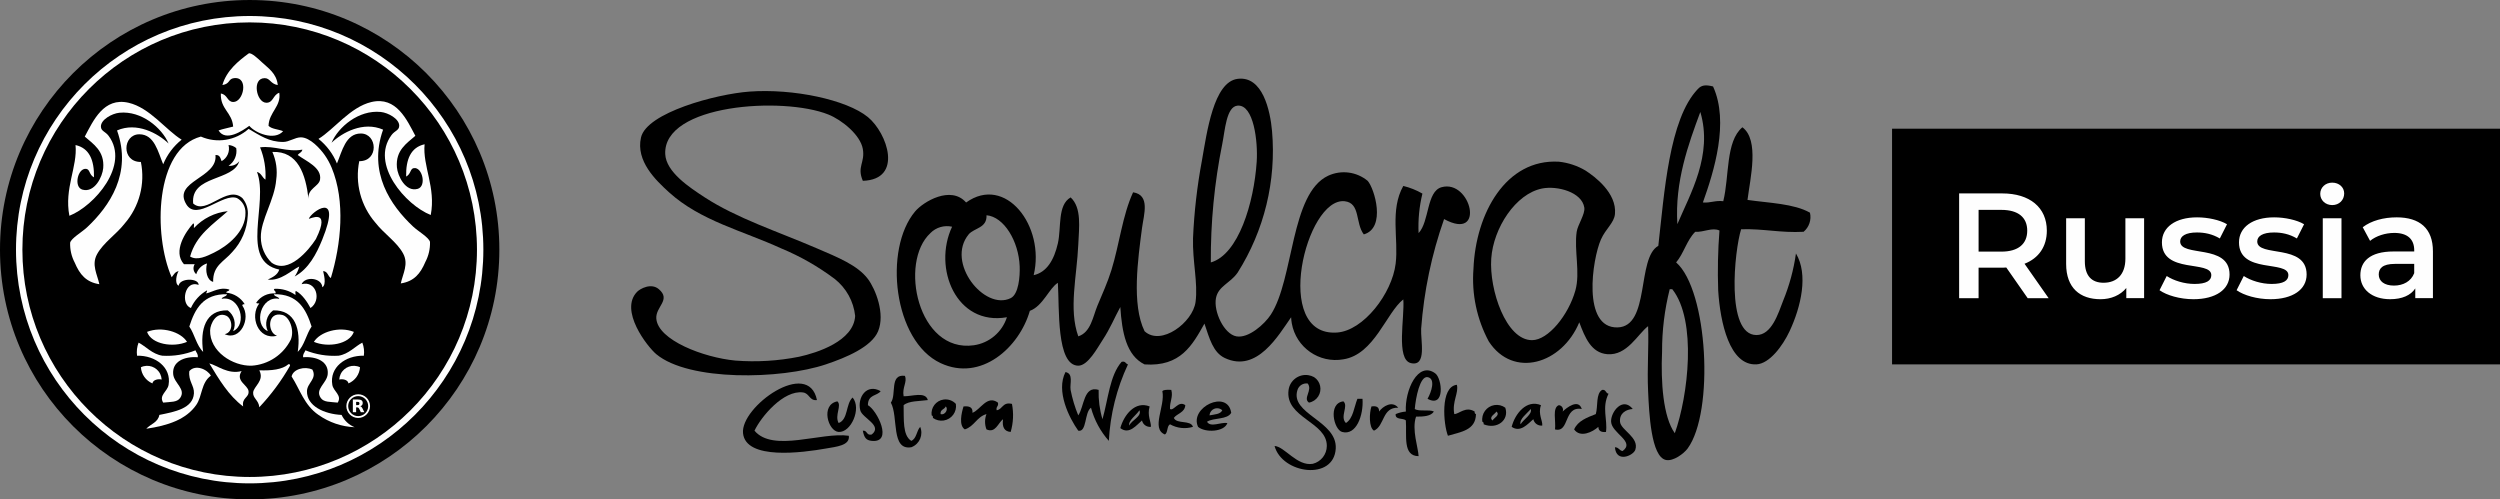 <?xml version="1.0" encoding="UTF-8"?> <svg xmlns="http://www.w3.org/2000/svg" xmlns:xlink="http://www.w3.org/1999/xlink" xmlns:xodm="http://www.corel.com/coreldraw/odm/2003" xml:space="preserve" width="67.892mm" height="13.561mm" version="1.1" style="shape-rendering:geometricPrecision; text-rendering:geometricPrecision; image-rendering:optimizeQuality; fill-rule:evenodd; clip-rule:evenodd" viewBox="0 0 3140.95 627.37"><rect x="0" y="0" width="3140.95" height="627.37" fill="#808080" stroke="none"/> <defs> <style type="text/css"> .fil1 {fill:black} .fil0 {fill:black} .fil2 {fill:#FEFEFE} .fil4 {fill:#FEFEFE;fill-rule:nonzero} .fil3 {fill:#FEFEFE;fill-rule:nonzero} .fil5 {fill:#FEFEFE;fill-rule:nonzero} </style> </defs> <g id="Слой_x0020_1">  <g id="_2362484628752"> <path class="fil0" d="M1168.97 292.84c-39.86,36.65 -15.74,150.79 54.45,140.94 19.5,-2.79 35.66,-16.47 41.65,-35.22 -63.64,11.16 -93.39,-61.67 -68.88,-113.73 -9.87,-2.22 -20.18,0.81 -27.27,8.01l0.05 0zm48.06 1.6c-29.07,35.22 19.72,96.47 52.85,80.09 9.92,-4.9 11.73,-27.22 11.22,-40.05 -1.26,-31.38 -19.61,-62.1 -41.65,-64.05 0.69,16.22 -15.21,15.75 -22.48,24.01l0.06 0zm361.86 -91.28c1.69,-25.14 -3.72,-72.06 -24.01,-70.46 -14.25,1.15 -15.8,31.39 -19.23,48.05 -9.92,49.02 -14.73,98.93 -14.4,148.95 34.67,-9.84 54.18,-74.7 57.64,-126.54zm134.54 91.28c-10.81,-14.03 -4.02,-39.43 -24.02,-41.62 -48.57,-5.38 -91.72,170.58 -9.61,164.96 33.2,-2.29 69.07,-48.92 73.66,-86.49 3.85,-31.21 -7.43,-67.44 9.6,-97.69 8.42,2.03 16.53,5.29 24.03,9.61 -3.96,16.25 -5.58,32.96 -4.81,49.65 13.71,-14.52 9.85,-52.36 28.84,-57.66 37.04,-10.34 55.94,68.79 3.2,40.03 -15.66,44.45 -25.34,90.75 -28.82,137.74 -0.77,15.03 7.5,47.87 -12.82,43.24 -19.25,-4.4 -7.65,-57.89 -9.61,-80.07 -21.28,16.62 -36.43,69.25 -75.28,75.28 -30.38,5.41 -59.41,-14.82 -64.82,-45.2 -0.45,-2.54 -0.73,-5.09 -0.83,-7.65 -15.78,22.41 -42.85,70.28 -83.29,51.23 -14.83,-6.98 -19.31,-24.65 -25.61,-43.25 -15.17,27.04 -29.93,54.43 -75.28,51.26 -22.88,-11.28 -28.31,-40.01 -30.42,-72.06 -7.35,13.25 -12.44,26.55 -22.41,41.63 -6.2,9.38 -18.18,32.13 -30.42,32.04 -27.67,-0.23 -23.63,-71.69 -25.63,-104.1 -10.74,6.33 -18.76,29.25 -35.23,35.21 -13.2,45.95 -61.27,89.42 -112.09,65.68 -59.36,-27.75 -71.95,-143.1 -32.04,-190.59 10.27,-12.2 44.92,-33.04 64.06,-11.21 49.37,-35.47 99.68,29.63 84.89,91.28 16.28,-3.57 25.62,-18.89 30.42,-40.05 4.51,-20.1 -0.71,-48.03 16.02,-57.64 14.16,13.06 10.51,38.01 9.61,59.24 -1.73,39.8 -12.32,81.09 0,115.31 15.79,-5.04 18.31,-24.7 24.03,-38.45 6.02,-14.46 12.82,-29.31 17.61,-44.82 10.04,-32.36 13.81,-68.59 27.23,-97.69 21.75,3.41 13.52,27.69 11.22,44.82 -5.06,38.62 -13.31,96.11 3.2,129.73 20.7,19.09 60.63,-11 64.06,-36.83 3.16,-23.88 -3.99,-51.06 -3.19,-80.07 1.41,-32.79 5.17,-65.45 11.2,-97.69 6.26,-35.29 14.55,-98.63 44.84,-102.51 31.38,-4.02 40.93,39.64 43.24,65.66 5.43,62.4 -9.76,124.86 -43.24,177.79 -9.4,13.52 -24.27,16.78 -27.22,32.02 -3.22,16.77 10.02,45.16 25.62,48.05 15.27,2.82 35.5,-15.34 43.25,-27.22 29.18,-44.78 24.52,-152.28 72.06,-174.57 16.41,-7.61 35.72,-5.11 49.65,6.41 8.57,9.5 23.5,59.17 -4.83,67.29z"></path> <path class="fil0" d="M2097.79 363.31c-6.46,25.66 -9.7,52.02 -9.6,78.48 -1.7,38.2 1.28,82.03 16.01,102.49 16.72,-46.67 28.09,-141.46 -3.19,-180.96l-3.22 0zm-224.22 -38.45c-2.68,39.25 18.6,102.62 51.26,102.51 20.28,0 45.8,-31.53 54.45,-62.46 6.3,-22.45 -1.75,-50.32 1.62,-73.68 1.24,-8.69 10.84,-22.3 9.6,-30.42 -3.01,-19.63 -34.07,-27.67 -52.87,-24.02 -33.41,6.52 -61.42,49.67 -64.06,88.08zm233.83 -43.24c16.02,-37.83 44.92,-86.85 28.85,-140.94 -15.02,40.54 -32.17,87.41 -28.85,140.94zm44.86 -172.98c20.44,44.77 1.23,106.62 -12.8,145.74 9.83,0.79 15.29,-2.83 25.62,-1.6 7.77,-31.23 2.79,-75.07 24.03,-92.89 21.62,16.01 9.85,63.98 6.41,91.28 27.55,3.95 58.38,4.63 78.48,16.03 2.07,8.87 -1.02,18.16 -8.01,24.01 -28.8,1.58 -50.39,-4.04 -78.48,-3.19 -8.31,26.35 -19.69,132.73 19.21,132.92 19.18,0.11 27.42,-27.11 33.64,-43.24 7.78,-19.01 13.18,-38.92 16.04,-59.26 15.81,26.29 6.44,66.82 -8.01,97.69 -8.73,18.65 -25.23,40.82 -41.64,41.65 -33.73,1.69 -45.54,-52.55 -48.04,-92.88 -0.88,-25.1 -0.36,-50.24 1.6,-75.28 -9,-4.28 -19.72,2.35 -30.42,1.6 -10.51,10.3 -14.45,27.18 -24.02,38.45 39.93,34.93 48.15,187.88 14.42,233.83 -4.74,6.43 -18.03,16.36 -27.23,14.4 -18.74,-3.95 -21.17,-58.98 -22.42,-86.47 -1.34,-29.82 1.03,-54.19 0,-81.67 -13.2,10.15 -26.32,37.21 -51.23,35.23 -20.25,-1.61 -28.04,-20.93 -35.23,-40.05 -21.74,52.56 -83.14,70.97 -113.71,24.02 -15.02,-27.96 -21.69,-59.64 -19.23,-91.28 2.8,-69.74 40.81,-138.36 107.31,-134.52 11.89,1.28 23.35,5.09 33.63,11.22 11.36,7.39 39.26,27.98 36.84,54.45 -1.04,11.26 -11.6,18.45 -17.62,32.02 -10.89,24.52 -24.03,111.6 20.83,110.51 41.23,-1.01 23.88,-87.4 51.25,-102.5 7.5,-65.54 13.39,-159.17 49.64,-197 4.47,-4.77 9.27,-5.76 19.16,-3.23z"></path> <path class="fil0" d="M1084.04 227.17c-7.71,-17.87 3.01,-22.72 0,-40.03 -3.1,-17.77 -26.47,-36.51 -43.24,-43.24 -57.27,-22.99 -207.73,-12.86 -205.01,49.64 0.99,22.69 30.65,42.04 49.65,54.44 40.54,26.36 91.77,42.9 140.93,64.06 26.64,11.45 51.07,21.21 64.06,38.45 9.55,12.71 21.92,43.74 12.8,65.66 -8.18,19.72 -40.31,33.15 -65.66,41.64 -56.68,19.03 -171.95,21.4 -213,-12.8 -11.26,-9.4 -47.02,-55.2 -24.03,-78.48 3.63,-3.68 17.49,-11.54 27.23,-3.2 15.7,13.41 -4.23,22.04 -3.2,36.83 1.88,27.15 59.47,49.09 99.29,52.86 26.79,2.07 53.73,0.45 80.09,-4.8 22.53,-4.93 68.63,-19.53 70.46,-51.25 -1.93,-18.32 -11.19,-35.04 -25.63,-46.46 -20.71,-15.58 -43.32,-28.5 -67.27,-38.42 -48.58,-22.29 -101.28,-34.54 -140.93,-70.47 -16.7,-15.12 -41.97,-39.35 -35.24,-68.87 7.12,-31.21 94.25,-54.56 136.14,-57.66 54.88,-4.05 122.25,10.13 148.94,32.03 24.35,19.97 44.81,78.4 -6.41,80.08z"></path> <path class="fil0" d="M1417.14 457.8c-14.12,30.19 -22.28,62.81 -24.02,96.09 -10.59,-11.96 -18.27,-26.21 -22.41,-41.62 -8.35,5.54 -5.05,31.19 -16.02,28.82 -11.37,-15.95 -28.35,-49.8 -16.03,-73.67 10.38,2.12 5.19,14.36 6.41,22.41 2.14,10.98 5.35,21.7 9.62,32.04 7.61,-10.9 6.54,-37.81 25.61,-32.04 -0.37,12.47 1.24,24.89 4.82,36.84 7.16,-24.86 9.1,-54.96 24.02,-72.06 5.09,-1.39 4.96,2.52 8.01,3.2z"></path> <path class="fil0" d="M1793.52 501.04c4.72,-8.06 10.62,-25.53 0,-27.22 -9.55,-1.5 -14.87,26.06 -16.02,40.03 5.51,3.57 17.94,0.2 24.03,3.19 -3.74,5.88 -12.82,6.41 -22.43,6.41 -5.68,16.16 2.9,39.52 3.2,49.65 -20.19,-0.1 -14.7,-25.89 -16.02,-44.84 -3.38,-3.53 -13.59,-0.26 -12.8,-8 4.06,-1.75 8.38,-2.84 12.8,-3.2 -1.5,-26.72 15.25,-63.7 36.84,-48.06 8.89,6.39 12.75,44.17 -9.59,32.04z"></path> <path class="fil0" d="M1136.89 472.21c3.31,7.68 -3.65,14.36 -1.6,25.63 10.33,0.36 27.45,-6.32 30.42,4.81 -10.73,1.5 -23.77,0.79 -30.42,6.41 0.45,17.71 -1.5,37.87 9.61,44.83 6.77,-2.84 6.6,-12.61 11.21,-17.61 4.1,9.91 -0.6,21.26 -10.51,25.36 -0.25,0.1 -0.47,0.19 -0.7,0.26 -25.81,4.31 -15.97,-38.41 -25.64,-56.05 7.39,-9.81 -2.08,-36.3 17.64,-33.65z"></path> <path class="fil0" d="M1644.57 505.84c-8.03,-5.42 4.96,-15.59 -1.6,-24.02 -5.66,-0.79 -11.05,2.6 -12.82,8.01 -9.97,30.44 49.97,38.71 48.05,73.67 -2.25,40.89 -67.46,31.87 -76.88,-3.2 12.63,0.69 28.29,25.82 48.04,22.41 10.3,-2.58 17.56,-11.79 17.62,-22.41 0.28,-30.42 -52.94,-35.33 -48.04,-70.47 1.69,-11.9 12.7,-20.19 24.61,-18.51 2.6,0.38 5.12,1.23 7.41,2.48 8.14,5.28 10.47,16.17 5.19,24.32 -2.63,4.06 -6.83,6.86 -11.58,7.72z"></path> <path class="fil0" d="M1026.39 502.64c-9.66,1.15 -9.17,-8.52 -17.61,-9.6 -24.32,-3.16 -52.33,30.15 -60.86,48.05 23.28,27.8 83.99,1.36 118.52,6.41 1.69,12.33 -15.85,13.72 -28.82,16.02 -29.01,5.12 -100.6,14.91 -104.1,-19.24 -3.41,-33.17 82.22,-94.72 92.88,-41.64z"></path> <path class="fil0" d="M1106.45 491.43c-4.28,6.15 -16.03,3.87 -16.02,17.62 11.66,6.58 32.11,47.61 4.79,44.84 -7.05,-0.71 -9.49,-3.99 -11.2,-12.82 6,-0.6 4.19,6.49 11.2,4.82 14.25,-11.31 -12.01,-20.62 -14.4,-30.42 -4.01,-16.13 7.98,-34.03 25.63,-24.03z"></path> <path class="fil0" d="M1471.59 489.82c2.52,9.22 -2.13,14.59 -1.6,24.03 4.79,3.01 10.51,-11.19 19.21,-4.81 -0.68,9.46 -10.13,10.15 -14.42,16.02 3.59,8.17 21.3,2.22 24.03,11.22 -9.65,2.93 -20.06,1.76 -28.82,-3.2 -4.19,2.22 -2.42,10.4 -6.41,12.8 -17.92,-7.33 0.73,-35.66 -3.22,-54.45 2.09,-2.22 6.98,-1.6 11.23,-1.62z"></path> <path class="fil0" d="M1071.24 499.43c11.45,13.84 -2.07,44.27 -17.61,43.24 -13.41,-0.9 -22.92,-34.35 -1.6,-38.43 6,5.1 -3.76,17.48 1.6,27.23 12.22,-4.31 8.81,-24.33 17.61,-32.04z"></path> <path class="fil0" d="M1181.73 520.25c6.15,1.76 10.08,-6.87 6.41,-9.61 -1.42,3.95 -7.11,3.59 -6.41,9.62l0 -0.01zm19.21 -12.81c1.55,9.99 -5.3,19.33 -15.29,20.87 -4.77,0.74 -9.63,-0.43 -13.54,-3.25 0.25,-1.88 -0.36,-2.86 -1.61,-3.22 -1.32,-9.65 5.43,-18.56 15.1,-19.89 5.7,-0.77 11.43,1.26 15.34,5.49z"></path> <path class="fil0" d="M1705.42 501.04l6.41 0c1.5,20.59 -7.86,46.56 -25.63,41.65 -10.35,-2.82 -18.21,-36.04 1.6,-38.45 6.84,5.85 -4.82,19.32 3.2,27.22 9.16,-5.77 10.15,-19.72 14.42,-30.42z"></path> <path class="fil0" d="M1253.8 505.84c1.17,4.89 -2.76,4.72 -1.6,9.61 7.79,-1.28 7.3,-10.83 19.22,-8.01 2.27,11.72 1.71,23.79 -1.62,35.23 -7.97,-0.56 -10.98,-6.09 -9.6,-16.01 -6.28,4.74 -9.55,18.01 -20.83,12.8 -2.35,-6.19 -2.35,-13.03 0,-19.21 -12.11,3.36 -15.34,15.6 -27.2,19.21 -7.8,-5 -4.17,-20.72 -1.62,-28.82 7.13,-0.72 11.92,0.9 11.23,7.99 10.09,-3.76 18.35,-22.78 32.03,-12.78z"></path> <path class="fil0" d="M1519.64 521.85c6.23,-1.24 13.69,-1.28 16.02,-6.41 -3.88,-3.59 -9.91,-3.35 -13.5,0.5 -1.48,1.62 -2.39,3.71 -2.52,5.9zm27.23 -3.2c-4.97,8.91 -21.94,5.81 -30.42,11.21 4.6,7.65 17.17,0.26 25.61,1.61 -3.74,11.34 -28.03,12.41 -36.83,4.81 -11.34,-24.45 37.19,-47.66 41.65,-17.64z"></path> <path class="fil0" d="M1910.43 533.07c3.53,-6.09 15.03,-12.65 12.8,-19.22 -4.32,5.31 -14.87,12.85 -12.8,19.22zm25.63 -24.03c-4,11.09 2.31,19.52 1.6,25.63 -5.25,0.6 -10.09,-2.86 -11.21,-8.01 -6.9,5.86 -16.21,17.29 -27.22,9.6 4.17,-16.41 18.7,-34.86 36.83,-27.22z"></path> <path class="fil0" d="M1418.75 534.66c2.87,-6.77 16.19,-11.53 12.8,-19.22 -3.66,5.96 -14.49,13.14 -12.78,19.22l-0.02 0zm25.63 -24.03c-3.36,11.71 2.01,19.16 1.61,25.62 -5.25,0.6 -10.09,-2.85 -11.22,-8 -6.65,5.49 -16.05,18.39 -27.23,9.6 4.53,-16.4 18.52,-34.54 36.84,-27.22z"></path> <path class="fil0" d="M1756.68 512.24c-20.43,-0.69 -16.81,22.67 -30.42,28.82 -6.65,-3.84 -5.9,-22.52 -3.19,-30.42 6.38,-1.04 9.78,0.88 9.6,6.41 4.8,-6.77 16.66,-13.97 24.01,-4.82z"></path> <path class="fil0" d="M1987.31 513.85c-23.14,-4.11 -15.02,30.4 -33.63,25.63 1.35,-10.4 -3.72,-27.23 4.81,-30.44 3.16,0.28 5.51,3.09 5.23,6.26 -0.04,0.61 -0.19,1.18 -0.43,1.75 4.91,-4.79 19.8,-16.59 24.02,-3.2z"></path> <path class="fil0" d="M2051.37 513.85c-8.09,0.51 -16.9,5.02 -16.02,16.02 0.85,10.51 24.4,19.52 19.22,35.23 -2.41,7.27 -24.03,16.99 -25.61,-3.2 4.78,0 5.45,4.15 9.61,4.79 16.36,-11.92 -13.65,-22.24 -14.42,-36.83 -0.64,-12.03 14.42,-32.02 27.23,-16.02z"></path> <path class="fil0" d="M1875.22 528.26c1.37,-3 10.12,-6.82 4.81,-11.22 -1.41,3.03 -10.15,6.83 -4.85,11.22l0.04 0zm16.02 -16.01c5.17,15.6 -10.4,27.65 -27.23,20.81 0.26,-1.86 -0.34,-2.85 -1.6,-3.2 -1.59,-9.97 5.18,-19.32 15.14,-20.93 4.81,-0.77 9.76,0.41 13.69,3.31z"></path> <path class="fil0" d="M1830.35 483.41c2.74,10.04 -6.28,21.23 -3.2,36.84 6.13,-0.13 14.26,-10.28 25.61,-3.19 -0.25,1.86 0.38,2.85 1.62,3.19 -0.31,20.51 -19.25,22.39 -35.23,27.23 -5.55,-13.92 -10.06,-61.63 11.21,-64.06z"></path> <path class="fil0" d="M2020.93 494.63c-8.69,17.49 -1.04,32.62 -3.2,48.06 -6.01,0.64 -9.4,-1.28 -9.61,-6.41 -7.31,6.66 -22.88,14.1 -30.41,3.2 4.7,-10.77 16.11,-14.86 27.22,-19.24 2.9,-9.91 -0.13,-25.74 7.99,-30.42 5.02,-0.75 4.25,4.32 8.01,4.81z"></path> </g> <g id="_2362484636240"> <path class="fil1" d="M313.69 0c173.24,0 313.69,140.44 313.69,313.69 0,173.24 -140.45,313.69 -313.69,313.69 -173.24,0 -313.69,-140.44 -313.69,-313.69 0,-173.24 140.45,-313.69 313.69,-313.69z"></path> <g> <path class="fil2" d="M348.96 106.87c-9.15,-1.53 -9.58,-8.67 -16.42,-8.69 -16.31,0 -10.53,30.59 1.93,30.91 9.06,0.23 8.34,-9.96 16.42,-12.56 2.59,17.21 -12.94,24.33 -13.52,41.54 4.12,4.25 12.5,4.25 18.35,6.77 -11.06,12.38 -35.22,2.21 -42.51,-6.77 -8.47,6.2 -29.7,20.56 -38.63,5.79 5.71,-2.01 12.3,-3.14 18.35,-4.82 -1.21,-17.79 -16.23,-21.74 -15.46,-41.54 8.54,1.26 7.77,10.4 15.46,10.63 13.24,0.36 19.87,-32.2 0.98,-29.95 -7.39,0.91 -4.52,7.08 -14.49,8.69 5.13,-18.37 20.45,-30.47 32.84,-39.61 3.02,-2.23 12.97,7.39 16.42,10.63 8.62,8.09 18.78,14.21 20.29,28.98z"></path> <path class="fil2" d="M211.79 180.29c-8.45,-19.79 -34.16,-41.45 -61.83,-38.64 -9.39,0.95 -23.38,8.71 -23.18,17.39 0.12,5.82 5.55,6.07 9.66,11.6 27.25,36.59 -18,88.22 -49.27,100.45 -6.66,-34.42 10.39,-61.68 7.72,-88.86 17.38,3.89 23.61,18.9 23.2,40.58 -6.23,-3.27 -4.9,-9.92 -9.66,-10.63 -10.79,-1.61 -16.22,22.92 -4.83,26.08 15.4,4.29 25.16,-16.42 26.08,-27.05 1.81,-21.5 -12.48,-30.26 -23.18,-39.6 10.64,-19.92 23.74,-49.76 55.06,-42.5 26.67,6.18 47.3,34.65 66.65,46.36 -10.23,8.17 -18.21,18.8 -23.19,30.92 -6.44,-15.21 -10.86,-37.66 -29.94,-37.68 -21.06,0 -22.9,35 1.92,34.77 5.58,27.51 -1.92,56.05 -20.29,77.28 -10.86,13.96 -26.89,24.17 -34.78,38.63 -7.25,13.25 0.25,25.29 2.9,37.68 -16.5,-2.52 -24.6,-12.09 -30.91,-27.05 -4.09,-7.72 -6.08,-16.37 -5.8,-25.1 1.41,-5.71 14.72,-13.19 21.25,-19.33 28.07,-26.37 56.85,-67.86 37.67,-121.71 24.83,-10.91 51.39,3.6 64.73,16.41z"></path> <path class="fil2" d="M287.13 208.29c7.33,-4.85 11.11,-13.55 9.66,-22.22 -2.73,-2.28 -6.11,-3.63 -9.66,-3.87 2.03,7.95 -1.53,16.28 -8.7,20.29 -1.49,-3.63 -2.08,-8.22 -7.72,-7.72 3.2,28.97 -54.24,32.67 -36.71,61.82 13.34,22.18 45.87,-14.58 63.76,-7.72 6.69,3.65 10.79,10.73 10.63,18.35 0.51,23.87 -22.65,41.96 -39.61,50.24 -8.78,4.27 -20.94,10.43 -29.94,4.82 7.54,-27.23 29.04,-40.5 47.33,-57 -16.28,1.7 -31.38,9.26 -42.51,21.25 -0.55,-1.69 1.17,-5.68 -0.96,-5.8 -9.39,10.42 -26.03,35.1 -11.59,51.2l13.52 0c-2.61,4.08 -1.78,9.46 1.92,12.56 1.97,-6.49 7.05,-11.56 13.53,-13.52 -2.41,9.21 -0.15,21.14 7.72,23.18 -0.52,-20.76 13.75,-25.36 24.15,-37.67 11.6,-12.38 18.44,-28.46 19.32,-45.41 0.87,-8.01 -1.57,-16.04 -6.77,-22.21 -19.38,-16.95 -45.21,21.98 -61.83,6.77 -3.29,-35.83 50.83,-27.74 57.97,-53.13 -3.16,4.19 -8.29,6.39 -13.5,5.8l-0.01 0zm128.5 141.02c-3.78,-2.35 -3.78,-8.46 -9.67,-8.7 0.45,2.72 4.77,16.6 -0.97,20.29 -0.72,-11.98 -21.51,-14.23 -26.08,-3.86 18.78,-4.99 25.36,20.37 11.21,29.96 -3.99,-7.55 -10.46,-17.18 -17.97,-21.26 -2.09,-0.16 -0.43,3.43 -0.96,4.83 -7.6,-5.41 -16.77,-8.13 -26.09,-7.72 -3.13,1.67 2.52,2.52 0.97,5.8 -9.54,-0.76 -18.77,3.67 -24.14,11.59 0.3,1.31 2.42,0.8 3.87,0.97 -12.62,16.02 -1.56,46.79 22.22,40.57 -12.07,-3.36 -12.96,-30.99 6.76,-26.08 9.06,2.26 15.4,19.23 10.62,30.91 -9.37,18.96 -28.15,31.48 -49.26,32.84 -23.78,0.62 -52.87,-17.88 -52.16,-44.44 0.21,-8.04 7.69,-23.96 20.29,-18.35 7.61,3.39 9.87,20.61 -1.93,23.18 19.55,9 33.39,-19.92 22.22,-35.73 -0.45,-2.06 1.37,-1.81 2.89,-1.93 -5,-8.22 -13.59,-13.59 -23.18,-14.49 0.09,-2.48 3.77,-1.38 3.87,-3.87 -11.31,-3.78 -20.43,2.71 -28.98,4.83 -0.12,-1.73 1.19,-2.04 0.97,-3.88 -8.97,5.04 -16.08,12.83 -20.29,22.23 -13.5,-4.85 -7.79,-35.92 9.66,-28.98 0.5,-8.76 -23.49,-9.21 -25.12,0.96 -5.36,-2.92 -2.48,-14.57 0,-18.35 -4.62,0.87 -6.24,4.71 -8.7,7.74 -23.34,-53.26 -21.15,-161.5 36.71,-176.79 20.12,8.84 43.57,5.06 59.9,-9.66 14.32,8.24 25.48,16.41 43.47,16.42 7.56,0 14.8,-5.8 22.23,-5.8 11.59,0 24.5,14.49 29.94,22.22 3.48,4.96 6.4,10.28 8.71,15.84 17.57,42.22 11.84,96.38 -1,138.72zm-10.8 -48.18c25.94,-63.96 -14.47,-34.36 -16.79,-26.29 -0.33,1.14 28.91,-15.08 8.82,25.53 -8.81,13.83 -34.54,44.69 -55.62,29.64 -8.62,-8.36 -13.5,-19.86 -13.52,-31.88 -0.36,-21.74 17.36,-47.02 19.32,-72.45 1.67,-11.82 0,-23.87 -4.83,-34.79 32.31,-1.39 41.87,28.32 45.4,58.93 -1.45,-12.79 13.09,-15.55 14.48,-24.14 2.48,-15.19 -17.61,-23.26 -28.01,-30.91 1.61,-2.57 5.21,-3.15 5.79,-6.77 -19.15,3.46 -35.05,-5.27 -53.13,-2.89 5.25,12.85 7.56,26.7 6.77,40.57 -4.16,-2.6 -5.18,-8.35 -10.63,-9.67 15.08,39.32 -22.65,112.09 28.01,122.68 -2.19,6.82 -8.41,9.63 -14.48,12.56 16.29,2.13 29.96,-11.89 39.6,-16.42 -1.16,4.5 -3.13,8.76 -5.8,12.57 17.58,-9.51 27.4,-28.51 34.61,-46.25z"></path> <path class="fil2" d="M285.2 369.64c-0.77,3.41 -5.65,2.72 -6.77,5.8 23.26,-4.47 32.8,32.41 14.49,40.57 4.3,-9.18 1.45,-20.13 -6.76,-26.08 -27.98,-0.78 -35.01,24.05 -30.92,52.17 -8.38,-8.05 -10.71,-22.13 -17.4,-31.88 7.1,-22.23 17.46,-41.17 47.35,-40.57z"></path> <path class="fil2" d="M234.96 429.51c-17.37,7.39 -44.6,3.22 -50.22,-12.56 18.46,-7.37 42.55,0 50.22,12.56z"></path> <path class="fil2" d="M174.11 430.48c8.8,4.38 17.14,14.49 29.94,16.42 14.18,0.85 28.37,-1.47 41.54,-6.77 0.96,2.91 3.41,4.32 2.9,8.7 -17.21,-1.35 -32.38,5.6 -30.91,21.25 1.08,11.49 16.5,18.74 8.7,29.94 -3.88,5.55 -11.78,4.71 -21.25,5.8 -5.78,-9.19 5.33,-14 6.76,-22.22 3.82,-21.9 -16.34,-37.21 -39.6,-36.71 -0.76,-5.55 -0.1,-11.19 1.92,-16.41z"></path> <path class="fil2" d="M262.99 456.56c10.14,2.54 23.26,14.12 40.57,9.66 -8.15,12.46 7.84,17.51 8.7,25.12 0.95,8.47 -8.77,7.97 -6.77,19.32 -18.41,-13.78 -30.34,-34.05 -42.5,-54.09z"></path> <path class="fil2" d="M362.48 457.53c1.64,-0.35 1.81,0.75 1.92,1.93 -10.75,18.87 -23.71,36.38 -38.63,52.16 -0.69,-8.86 -8.16,-11.14 -7.73,-18.35 0.43,-7.83 14.6,-14.87 7.73,-28.02 15.31,0.5 28.77,-0.84 36.71,-7.72z"></path> <path class="fil2" d="M203.09 476.86c-3.73,-1.1 -10.86,0 -11.59,4.83 -8.27,-3.49 -13.87,-11.34 -14.49,-20.29 9.06,-4.37 19.94,-0.56 24.3,8.52 1.05,2.17 1.66,4.53 1.78,6.94z"></path> <path class="fil2" d="M264.92 472.02c-12.35,8.89 -10.59,25.48 -18.35,36.71 -12.68,18.3 -35.61,25.97 -62.79,29.94 5.3,-5.97 14.73,-7.8 16.42,-17.39 19.23,-3.87 42.31,-8.03 43.46,-27.05 0.59,-9.78 -7.24,-15.31 -5.79,-28.01 7.62,-8.8 22.7,-2.29 27.05,5.79z"></path> <path class="fil2" d="M392.44 464.3c6.28,11.58 -6.53,16.75 -6.77,27.05 -0.41,18.63 21.52,28.89 43.48,29.94 3.34,7.03 9.21,12.55 16.42,15.46 -16.31,-0.68 -32.07,-6.04 -45.41,-15.46 -18.02,-12.29 -23.42,-32.31 -33.8,-48.3 1.98,-9.3 16.38,-13.15 26.08,-8.68z"></path> <path class="fil2" d="M416.57 179.3c8.45,-19.79 34.16,-41.45 61.83,-38.64 9.39,0.95 23.37,8.71 23.18,17.39 -0.13,5.82 -5.55,6.07 -9.66,11.6 -27.25,36.59 18,88.22 49.26,100.45 6.66,-34.42 -10.39,-61.68 -7.72,-88.86 -17.37,3.89 -23.61,18.9 -23.19,40.58 6.23,-3.27 4.9,-9.92 9.66,-10.63 10.79,-1.61 16.22,22.92 4.83,26.08 -15.4,4.29 -25.16,-16.42 -26.08,-27.05 -1.81,-21.5 12.48,-30.26 23.18,-39.6 -10.64,-19.92 -23.74,-49.76 -55.06,-42.5 -26.67,6.18 -47.3,34.65 -66.64,46.36 10.23,8.17 18.21,18.8 23.19,30.91 6.44,-15.21 10.87,-37.66 29.94,-37.67 21.06,0 22.9,35 -1.92,34.77 -5.58,27.51 1.92,56.05 20.29,77.28 10.86,13.96 26.89,24.17 34.78,38.63 7.25,13.25 -0.25,25.29 -2.9,37.68 16.5,-2.52 24.59,-12.09 30.91,-27.05 4.08,-7.72 6.08,-16.37 5.8,-25.1 -1.41,-5.71 -14.72,-13.19 -21.25,-19.33 -28.07,-26.37 -56.85,-67.86 -37.68,-121.71 -24.83,-10.91 -51.39,3.6 -64.73,16.41z"></path> <path class="fil2" d="M344.13 369.64c0.77,3.41 5.65,2.72 6.77,5.8 -23.26,-4.47 -32.8,32.41 -14.49,40.57 -4.3,-9.18 -1.45,-20.13 6.76,-26.08 27.98,-0.78 35.01,24.05 30.91,52.17 8.38,-8.05 10.71,-22.13 17.4,-31.88 -7.1,-22.23 -17.45,-41.17 -47.35,-40.57z"></path> <path class="fil2" d="M394.36 429.51c17.37,7.39 44.6,3.22 50.22,-12.56 -18.46,-7.37 -42.55,0 -50.22,12.56z"></path> <path class="fil2" d="M455.22 430.48c-8.8,4.38 -17.14,14.49 -29.94,16.42 -14.18,0.85 -28.37,-1.47 -41.54,-6.77 -0.97,2.91 -3.41,4.32 -2.91,8.7 17.21,-1.35 32.38,5.6 30.91,21.25 -1.08,11.49 -16.5,18.74 -8.7,29.94 3.88,5.55 11.78,4.71 21.25,5.8 5.78,-9.19 -5.33,-14 -6.76,-22.22 -3.83,-21.9 16.34,-37.21 39.6,-36.71 0.76,-5.55 0.11,-11.19 -1.92,-16.41z"></path> <path class="fil2" d="M426.24 476.86c3.73,-1.1 10.86,0 11.59,4.83 8.27,-3.49 13.87,-11.34 14.49,-20.29 -9.06,-4.37 -19.95,-0.56 -24.3,8.52 -1.05,2.17 -1.66,4.53 -1.78,6.94z"></path> </g> <path class="fil3" d="M313.69 20.09c81.07,0 154.47,32.87 207.61,85.99 53.13,53.13 85.99,126.54 85.99,207.6 0,81.07 -32.87,154.47 -85.99,207.6 -53.13,53.13 -126.54,86 -207.61,86 -81.06,0 -154.47,-32.87 -207.6,-86 -53.13,-53.13 -85.99,-126.54 -85.99,-207.6 0,-81.06 32.87,-154.47 85.99,-207.6 53.13,-53.13 126.54,-85.99 207.6,-85.99zm201.93 91.67c-51.67,-51.67 -123.07,-83.64 -201.93,-83.64 -78.85,0 -150.25,31.97 -201.92,83.64 -51.68,51.68 -83.64,123.07 -83.64,201.93 0,78.86 31.96,150.25 83.64,201.93 51.67,51.67 123.07,83.64 201.92,83.64 78.86,0 150.25,-31.97 201.93,-83.64 51.68,-51.67 83.64,-123.07 83.64,-201.93 0,-78.86 -31.96,-150.25 -83.64,-201.93z"></path> <path class="fil4" d="M450.02 495.34c4.1,0 7.83,1.67 10.52,4.36 2.7,2.7 4.37,6.43 4.37,10.52 0,4.1 -1.67,7.83 -4.36,10.52 -2.7,2.7 -6.42,4.37 -10.52,4.37 -4.1,0 -7.83,-1.67 -10.52,-4.36 -2.7,-2.7 -4.37,-6.42 -4.37,-10.52 0,-4.1 1.67,-7.83 4.36,-10.52 2.7,-2.7 6.43,-4.37 10.52,-4.37zm8.89 5.99c-2.27,-2.27 -5.42,-3.68 -8.89,-3.68 -3.47,0 -6.62,1.41 -8.89,3.68 -2.28,2.27 -3.68,5.42 -3.68,8.9 0,3.47 1.41,6.62 3.68,8.89 2.27,2.28 5.42,3.69 8.9,3.69 3.47,0 6.62,-1.41 8.89,-3.68 2.27,-2.27 3.68,-5.42 3.68,-8.89 0,-3.47 -1.41,-6.62 -3.68,-8.9z"></path> <path class="fil4" d="M447.44 511.83l0 6.05 -4.13 0 0 -15.99 6.3 0c2.11,0 3.65,0.35 4.63,1.06 0.99,0.71 1.48,1.83 1.48,3.35 0,1.05 -0.25,1.92 -0.77,2.6 -0.5,0.68 -1.27,1.18 -2.3,1.5 0.56,0.13 1.06,0.42 1.51,0.88 0.45,0.45 0.9,1.13 1.36,2.05l2.24 4.54 -4.39 0 -1.95 -3.97c-0.39,-0.8 -0.79,-1.35 -1.2,-1.64 -0.4,-0.29 -0.93,-0.44 -1.61,-0.44l-1.17 0zm1.73 -2.85c0.87,0 1.49,-0.16 1.86,-0.48 0.38,-0.32 0.57,-0.85 0.57,-1.59 0,-0.73 -0.19,-1.25 -0.57,-1.56 -0.37,-0.31 -0.99,-0.47 -1.86,-0.47l-1.73 0 0 4.1 1.73 0z"></path> </g> <polygon class="fil0" points="2377.14,161.69 3140.95,161.69 3140.95,457.79 2377.14,457.79 "></polygon> <path class="fil5" d="M2573.85 374.6l-30.27 -43.24c17.86,-6.96 28.02,-21.62 28.02,-41.55 0,-29.14 -21.43,-46.81 -56.03,-46.81l-54.15 0 0 131.61 24.44 0 0 -38.35 29.71 0c1.69,0 3.39,0 5.08,-0.19l26.89 38.54 26.32 0zm-26.88 -84.79c0,16.54 -11.09,26.32 -32.53,26.32l-28.58 0 0 -52.45 28.58 0c21.43,0 32.53,9.59 32.53,26.13zm123.33 -15.6l0 50.76c0,20.12 -11.09,30.27 -27.45,30.27 -14.86,0 -23.5,-8.65 -23.5,-26.88l0 -54.15 -23.5 0 0 57.34c0,30.27 17.48,44.37 43.24,44.37 12.97,0 24.82,-4.89 32.34,-14.1l0 12.78 22.37 0 0 -100.4 -23.5 0zm85.36 101.71c28.2,0 45.5,-12.22 45.5,-31.02 0,-39.3 -62.04,-21.28 -62.04,-41.55 0,-6.58 6.77,-11.28 21.05,-11.28 9.59,0 19.18,1.88 28.77,7.52l9.03 -17.86c-9.03,-5.45 -24.26,-8.65 -37.6,-8.65 -27.07,0 -44.18,12.41 -44.18,31.4 0,40.05 62.04,21.97 62.04,41.17 0,6.95 -6.21,11.09 -21.06,11.09 -12.6,0 -26.13,-4.14 -34.97,-9.97l-9.03 17.86c9.03,6.39 25.76,11.28 42.49,11.28zm96.83 0c28.2,0 45.5,-12.22 45.5,-31.02 0,-39.3 -62.04,-21.28 -62.04,-41.55 0,-6.58 6.77,-11.28 21.05,-11.28 9.59,0 19.18,1.88 28.77,7.52l9.03 -17.86c-9.03,-5.45 -24.26,-8.65 -37.6,-8.65 -27.07,0 -44.18,12.41 -44.18,31.4 0,40.05 62.04,21.97 62.04,41.17 0,6.95 -6.21,11.09 -21.06,11.09 -12.6,0 -26.13,-4.14 -34.97,-9.97l-9.03 17.86c9.03,6.39 25.76,11.28 42.49,11.28zm77.65 -118.25c8.84,0 15.04,-6.39 15.04,-14.67 0,-7.71 -6.39,-13.54 -15.04,-13.54 -8.65,0 -15.04,6.2 -15.04,14.1 0,7.89 6.39,14.1 15.04,14.1zm-11.85 116.94l23.5 0 0 -100.4 -23.5 0 0 100.4zm92.69 -101.53c-16.17,0 -31.77,4.14 -42.49,12.41l9.22 17.11c7.52,-6.2 19.18,-9.97 30.46,-9.97 16.73,0 25.01,8.09 25.01,21.81l0 1.5 -25.94 0c-30.46,0 -41.74,13.16 -41.74,29.89 0,17.49 14.48,30.08 37.41,30.08 15.04,0 25.94,-4.89 31.59,-13.54l0 12.22 22.18 0 0 -58.85c0,-28.95 -16.73,-42.68 -45.69,-42.68zm-3.2 85.73c-12.03,0 -19.18,-5.45 -19.18,-13.91 0,-7.33 4.32,-13.35 20.31,-13.35l24.25 0 0 11.65c-3.95,10.34 -13.91,15.6 -25.38,15.6z"></path> </g> </svg> 